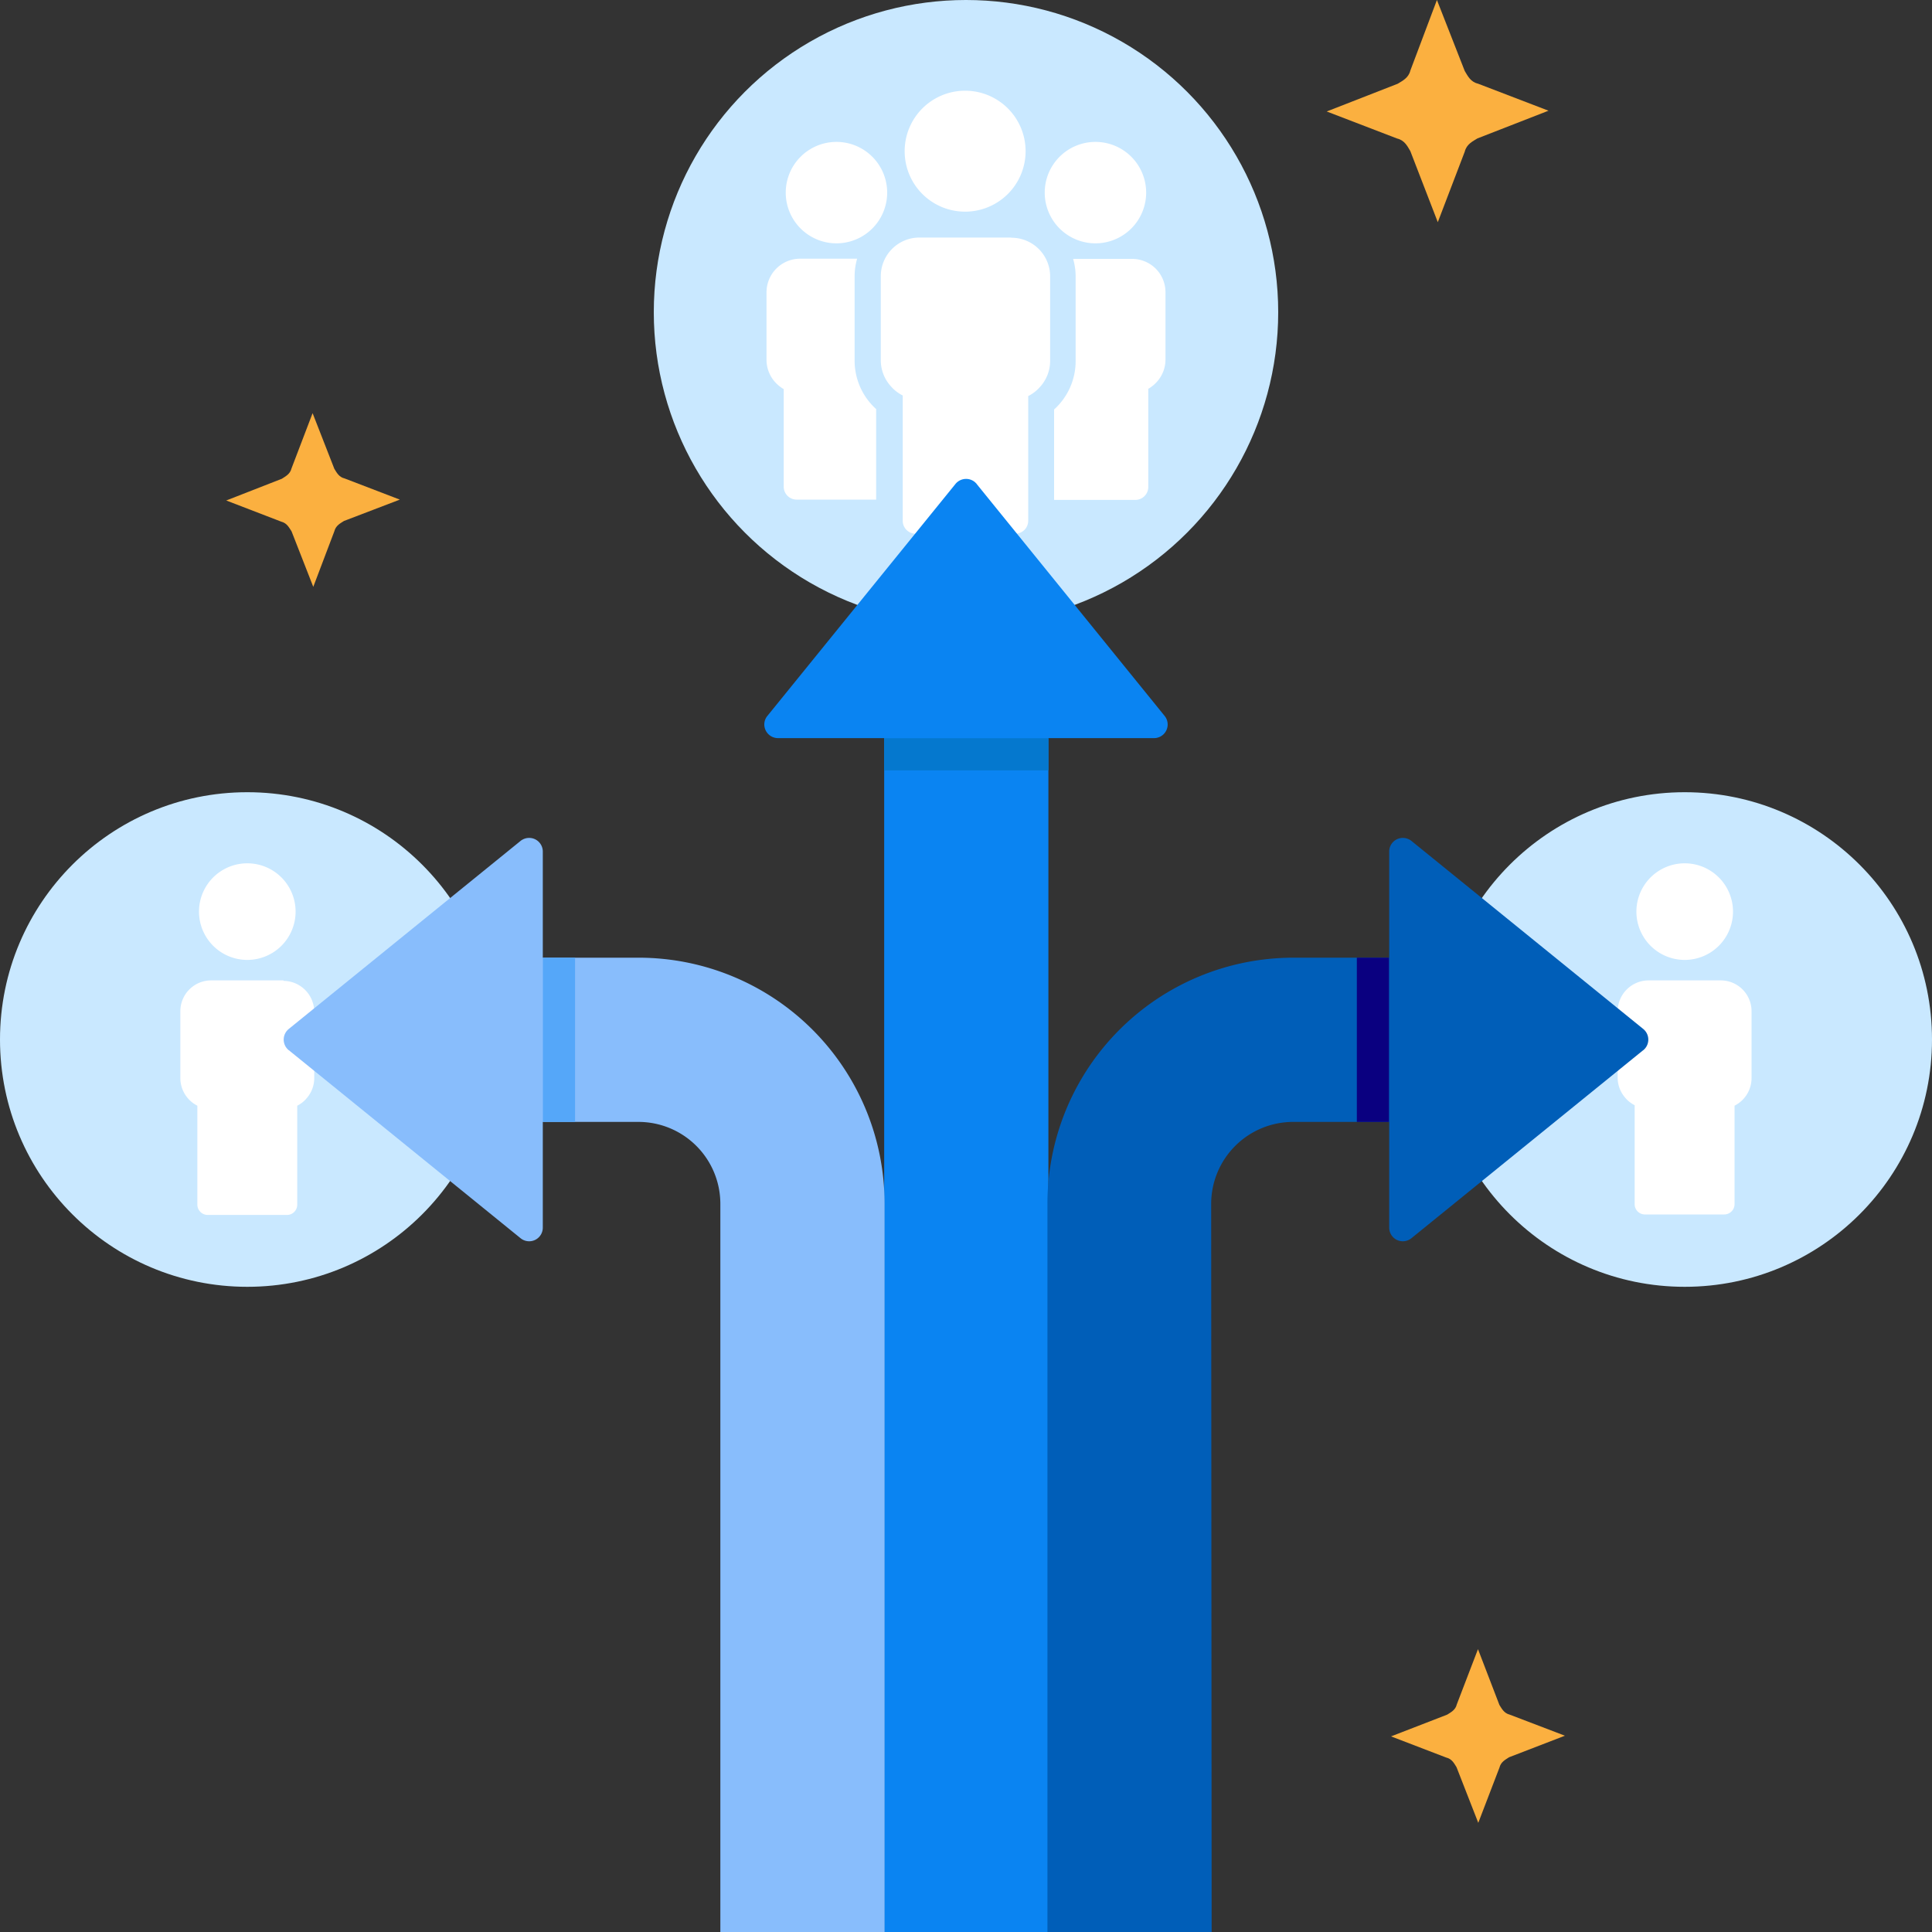<svg id="Layer_1" data-name="Layer 1" xmlns="http://www.w3.org/2000/svg" viewBox="0 0 200 200"><rect x="0" y="0" width="200" height="200" fill="#333333" stroke="none"/><defs><style>.cls-1{fill:#fbb040;}.cls-2{fill:#c9e8ff;}.cls-3{fill:#fff;}.cls-4{fill:#0a84f2;}.cls-5{fill:#005eb8;}.cls-6{fill:#0578ce;}.cls-7{fill:#0a0080;}.cls-8{fill:#88bdfc;}.cls-9{fill:#55a7f9;}</style></defs><path class="cls-1" d="M41.39,51.72l-5.71-2.19c-.61-.14-.84-.64-1.07-1l-2.25-5.76-2.18,5.71c-.15.62-.65.84-1,1.08l-5.76,2.25L29.11,54c.61.15.83.65,1.07,1l2.25,5.75L34.61,55c.15-.61.65-.84,1-1.07Z"/><path class="cls-1" d="M162,179.68l-5.71-2.18c-.61-.15-.84-.65-1.07-1L153,170.72l-2.19,5.71c-.14.61-.65.84-1,1.07L144,179.75l5.71,2.19c.61.14.84.64,1.07,1l2.25,5.76,2.19-5.71c.15-.62.65-.84,1-1.08Z"/><path class="cls-1" d="M160.3,11.46,153,8.66c-.78-.18-1.07-.82-1.37-1.31L148.75,0,146,7.3c-.19.78-.83,1.07-1.31,1.37l-7.35,2.87,7.29,2.8c.78.18,1.08.82,1.37,1.31L148.84,23l2.79-7.3c.19-.78.83-1.07,1.31-1.37Z"/><circle class="cls-2" cx="100" cy="32.32" r="32.32"/><path class="cls-3" d="M88.47,37.37V28.61a6.58,6.58,0,0,1,.26-1.83h-5.9a3.48,3.48,0,0,0-3.48,3.47v7a3.44,3.44,0,0,0,.83,2.24,3.64,3.64,0,0,0,.95.79V50.37a1.34,1.34,0,0,0,1.34,1.35H90.7V42.35A6.75,6.75,0,0,1,88.47,37.37Z"/><path class="cls-3" d="M86.59,25.19a5.25,5.25,0,1,0-5.25-5.25A5.25,5.25,0,0,0,86.59,25.19Z"/><path class="cls-3" d="M104.64,24.59H95.18a4,4,0,0,0-4,4v8.76a4,4,0,0,0,1,2.59,4,4,0,0,0,1.27,1V53.9a1.34,1.34,0,0,0,1.34,1.35H105.1a1.34,1.34,0,0,0,1.34-1.35V41a4,4,0,0,0,1.27-1,4,4,0,0,0,1-2.59V28.61a4,4,0,0,0-4-4Z"/><path class="cls-3" d="M99.91,21.91a6.26,6.26,0,1,0-6.26-6.25A6.25,6.25,0,0,0,99.91,21.91Z"/><path class="cls-3" d="M119.63,27.8a3.47,3.47,0,0,0-2.46-1h-6.08a6.58,6.58,0,0,1,.26,1.83v8.76a6.75,6.75,0,0,1-2.23,5v9.36h8.41a1.34,1.34,0,0,0,1.34-1.35V40.25a3.64,3.64,0,0,0,.95-.79,3.44,3.44,0,0,0,.83-2.24v-7A3.45,3.45,0,0,0,119.63,27.8Z"/><path class="cls-3" d="M113.4,25.19a5.25,5.25,0,1,0-5.25-5.25A5.25,5.25,0,0,0,113.4,25.19Z"/><circle class="cls-2" cx="174.4" cy="107.61" r="25.6"/><path class="cls-3" d="M178.15,101.49h-7.5a3.21,3.21,0,0,0-3.19,3.19v6.93a3.16,3.16,0,0,0,.76,2,3,3,0,0,0,1,.8v10.25a1.06,1.06,0,0,0,1.06,1.06h8.21a1.07,1.07,0,0,0,1.07-1.06V114.46a3.2,3.2,0,0,0,1.76-2.85v-6.93a3.19,3.19,0,0,0-3.18-3.19Z"/><path class="cls-3" d="M174.4,99.37a5,5,0,1,0-5-5A5,5,0,0,0,174.4,99.37Z"/><circle class="cls-2" cx="25.6" cy="107.61" r="25.6"/><path class="cls-3" d="M29.35,101.49h-7.5a3.19,3.19,0,0,0-3.18,3.19v6.93a3.2,3.2,0,0,0,1.76,2.85v10.25a1.07,1.07,0,0,0,1.07,1.06h8.21a1.06,1.06,0,0,0,1.06-1.06V114.46a3,3,0,0,0,1-.8,3.16,3.16,0,0,0,.76-2v-6.93a3.21,3.21,0,0,0-3.19-3.19Z"/><path class="cls-3" d="M25.6,99.37a5,5,0,1,0-5-5A5,5,0,0,0,25.6,99.37Z"/><path class="cls-4" d="M91.53,74.89h17V200h-17Z"/><path class="cls-5" d="M125.43,200h-17V124.57a25.46,25.46,0,0,1,25.43-25.43h11.3v17h-11.3a8.49,8.49,0,0,0-8.48,8.48Z"/><path class="cls-5" d="M170.11,108.71l-24,19.47a1.41,1.41,0,0,1-2.3-1.1V88.15a1.41,1.41,0,0,1,1.41-1.41,1.44,1.44,0,0,1,.89.31l24,19.47a1.42,1.42,0,0,1,.2,2,1.89,1.89,0,0,1-.2.2Z"/><path class="cls-4" d="M101.11,50.11l19.45,24a1.41,1.41,0,0,1-1.09,2.3H80.54A1.42,1.42,0,0,1,79.12,75a1.39,1.39,0,0,1,.32-.89l19.46-24a1.42,1.42,0,0,1,2-.22,2.28,2.28,0,0,1,.22.22Z"/><path class="cls-6" d="M91.53,76.42h17v3.33h-17Z"/><path class="cls-7" d="M140.46,99.14h3.33v17h-3.33Z"/><path class="cls-8" d="M74.57,200h17V124.57A25.46,25.46,0,0,0,66.1,99.14H54.8v17H66.1a8.48,8.48,0,0,1,8.47,8.48Z"/><path class="cls-8" d="M29.89,108.71l24,19.47a1.41,1.41,0,0,0,2.3-1.1V88.15a1.41,1.41,0,0,0-1.41-1.41,1.44,1.44,0,0,0-.89.31l-24,19.47a1.42,1.42,0,0,0-.2,2,1.89,1.89,0,0,0,.2.2Z"/><path class="cls-9" d="M56.2,99.14h3.33v17H56.2Z"/></svg>